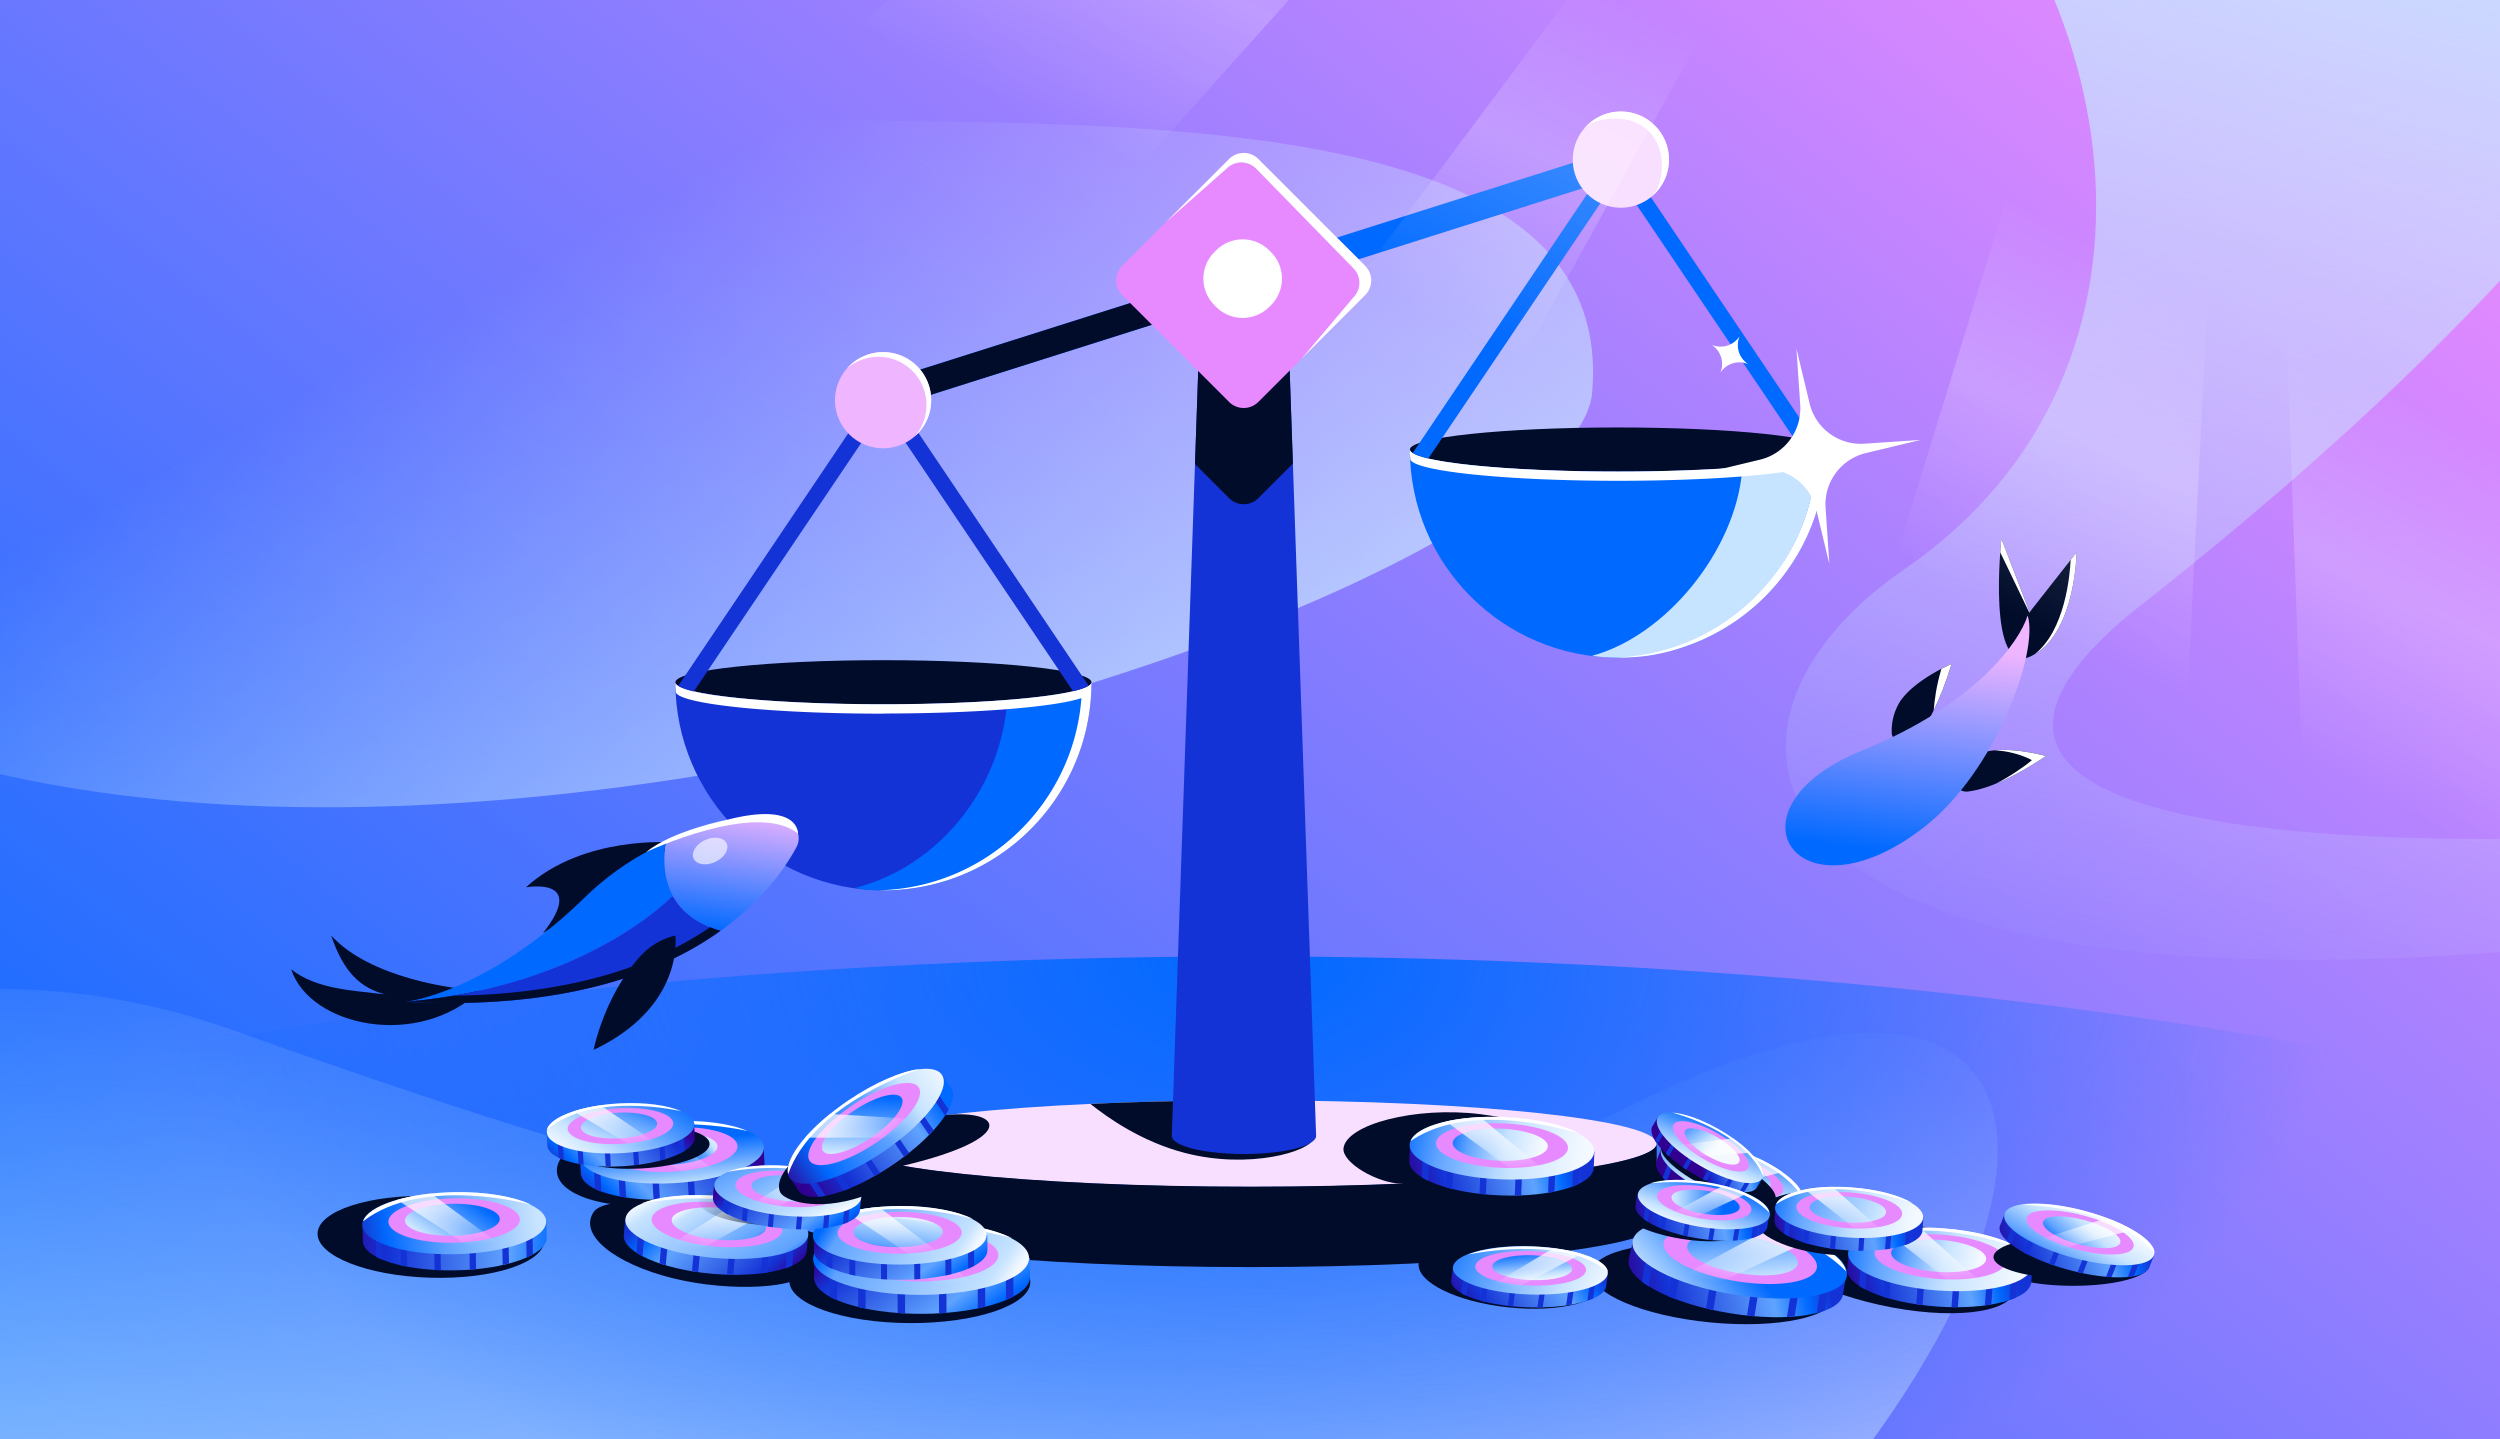 <?xml version="1.0" encoding="utf-8"?>
<svg xmlns="http://www.w3.org/2000/svg" fill="none" height="608" width="1056">
  <rect width="100%" height="100%" fill="#808080" stroke="none"/>
  <g clip-path="url(#a)">
    <path d="M0 0h1056v608H0z" fill="url(#b)"/>
    <path d="M792.979-101.967C897.842-15.738 928.908 155.11 804.223 240.57c-107.424 73.629-72.845 224.155 421.697 140.091 71.49-10.07 364.16-55.503-73.28-29.916 0 0-399.806 31.605-253.165-91.288C1260.64-22.771 1232.35-212.07 1038.46-246.356c-202.616-35.839-501.765-66.35-245.481 144.389" fill="url(#c)"/>
    <path d="M650.999 487.5c-143.375 84.075-356.052 17.626-553-52.5-179.326-63.85-370.502 56.879-147 241H733.5c172.041-177.302 141.556-319.882-82.501-188.5" fill="url(#d)"/>
    <path d="M66.856-191.844c-125.132-20.633-332.028 32.819-279.832 320.153 70.8 389.797 875.844 145.192 885.475 37.691 18.5-206.5-601-37.691-459-185C333.01-169.06 202.606-169.495 66.856-191.844" fill="url(#e)"/>
    <ellipse cx="527.5" cy="712.5" fill="url(#f)" rx="938.5" ry="308.5"/>
    <path d="M681.748 63.272 371.471 161.58l3.473 10.964 310.278-98.307z" fill="#0069FF"/>
    <path d="m505 119.272-133.529 42.307 3.473 10.964L505 131.337zm178.418 79.96c48.536 0 87.882-4.18 87.882-9.336s-39.346-9.336-87.882-9.336c-48.535 0-87.881 4.179-87.881 9.336 0 5.156 39.346 9.336 87.881 9.336" fill="#000C2A"/>
    <path d="M683.418 199.232c-48.507 0-87.881-4.195-87.881-9.336 0 48.507 39.374 87.881 87.881 87.881 48.508 0 87.882-39.374 87.882-87.881 0 5.141-39.374 9.336-87.882 9.336" fill="#0069FF"/>
    <path d="M691 277.5c39.817-2.38 74.007-41.162 76-81.5-7.19 1.404-18.065 2.563-31.177 3.356-3.081 33.381-32.085 69.223-63.323 77.644 5.5 1 12.728.845 18.5.5" fill="#C6E3FF"/>
    <path d="M767.049 196.574c-11.307 3.797-44.447 6.514-83.631 6.514-47.086 0-85.445-3.991-87.678-8.93a80 80 0 0 0-.081-1.435l-.078-.026a90 90 0 0 1-.044-2.801v.018-.086c0 5.142 39.374 9.336 87.881 9.336 48.508 0 87.882-4.194 87.882-9.336l-.001.085.001-.017c0 48.507-39.374 87.881-87.882 87.881q-1.002 0-2-.023c45.35-1.014 82.264-36.444 85.631-81.18" fill="#fff"/>
    <path d="m683.417 74.818 80.102 118.867c3.112-.745 5.344-1.556 6.562-2.368L683.417 62.641l-86.663 128.676c1.218.812 3.45 1.623 6.562 2.368z" fill="#0069FF"/>
    <path d="M684.65 87.747c11.225 0 20.324-9.1 20.324-20.324s-9.099-20.324-20.324-20.324c-11.224 0-20.324 9.099-20.324 20.324 0 11.224 9.1 20.324 20.324 20.324" fill="#F9DFFF"/>
    <path d="M669.312 54.086c3.57-3.106 8.234-3.987 13.337-3.987 11.225 0 19.324 8.099 19.324 19.324 0 5.103-.881 9.767-3.987 13.336 4.281-3.726 6.987-9.215 6.987-15.336 0-11.225-9.099-20.324-20.324-20.324-6.121 0-11.61 2.706-15.337 6.987" fill="#fff"/>
    <path d="M373.163 297.531c48.535 0 87.881-4.18 87.881-9.336s-39.346-9.337-87.881-9.337-87.882 4.18-87.882 9.337c0 5.156 39.346 9.336 87.882 9.336" fill="#000C2A"/>
    <path d="M373.163 297.531c-48.508 0-87.882-4.194-87.882-9.336 0 48.508 39.374 87.882 87.882 87.882 48.507 0 87.881-39.374 87.881-87.882 0 5.142-39.374 9.336-87.881 9.336" fill="#1433D6"/>
    <path d="M378.127 376c44.261-2.602 79.589-37.897 81.873-82-7.993 1.535-20.015 2.802-34.657 3.67-3.425 36.563-29.119 68.189-63.843 77.33 5.507 1.468 11 1 16.627 1" fill="#0069FF"/>
    <path d="M456.793 294.874c-11.307 3.798-44.447 6.515-83.63 6.515v.068c-47.087 0-85.446-3.992-87.679-8.931a87 87 0 0 0-.085-1.503l-.074-.025a90 90 0 0 1-.044-2.802q0 .279.154.555c2.708 4.88 40.976 8.714 87.728 8.714 48.507 0 87.881-4.194 87.881-9.336v.084-.017c0 48.508-39.374 87.882-87.881 87.882a89 89 0 0 1-2-.023c45.35-1.014 82.263-36.445 85.63-81.181" fill="#fff"/>
    <path d="m373.164 173.118 80.101 118.866c3.112-.744 5.344-1.556 6.562-2.368L373.164 160.94 286.5 289.684c1.218.812 3.45 1.624 6.562 2.368l80.102-118.866z" fill="#1433D6"/>
    <path d="M373.016 189.367c11.224 0 20.324-9.099 20.324-20.324s-9.1-20.324-20.324-20.324-20.325 9.099-20.325 20.324 9.1 20.324 20.325 20.324" fill="#F0B5FF"/>
    <path d="M357.68 155.707a20.25 20.25 0 0 1 13.336-4.987c11.225 0 20.324 9.099 20.324 20.324 0 5.103-1.88 9.767-4.987 13.337 4.281-3.727 6.987-9.216 6.987-15.337 0-11.225-9.099-20.324-20.324-20.324-6.121 0-11.61 2.706-15.336 6.987" fill="#fff"/>
    <path d="M528.357 501.322c94.679 0 171.432-8.178 171.432-18.267s-76.753-18.266-171.432-18.266c-94.68 0-171.433 8.178-171.433 18.266 0 10.089 76.753 18.267 171.433 18.267" fill="#F9DFFF"/>
    <path d="M528.357 501.254c-94.647 0-171.433-8.186-171.433-18.267v33.962c0 10.08 76.718 18.266 171.433 18.266s171.432-8.186 171.432-18.266v-33.962c0 10.081-76.718 18.267-171.432 18.267" fill="#000C2A"/>
    <path d="M554.803 480.91c-1.407 5.433-26.98 13.165-54.304 6.09-18.146-4.699-32.636-14.858-39.911-20.728 18.04-.828 37.681-1.336 58.29-1.456 21.649 5.933 37.131 11.438 35.925 16.094" fill="#000C2A"/>
    <path d="M542.38 87.747h-33.874l-13.549 392.048c0 4.24 13.663 7.659 30.486 7.659 16.824 0 30.486-3.419 30.486-7.659z" fill="#1433D6"/>
    <path d="m543.488 119.78-11.959-11.959a8.747 8.747 0 0 0-12.37 0l-11.751 11.75-2.642 76.457 14.393 14.393a8.747 8.747 0 0 0 12.37 0l14.588-14.588z" fill="#000C2A"/>
    <path d="m576.644 112.287-45.115-45.115a8.747 8.747 0 0 0-12.37 0l-45.115 45.115a8.75 8.75 0 0 0 0 12.371l45.115 45.115a8.747 8.747 0 0 0 12.37 0l45.115-45.115a8.75 8.75 0 0 0 0-12.371" fill="#E88AFF"/>
    <path d="m531.53 67.172 45.115 45.115a8.75 8.75 0 0 1 0 12.371l-26.78 26.779 21.78-25.779a8.75 8.75 0 0 0 0-12.371L530.53 71.172a8.747 8.747 0 0 0-12.37 0L492.602 93.73l26.558-26.558a8.747 8.747 0 0 1 12.37 0" fill="#fff"/>
    <path d="m536.858 106.471-.724-.724c-6.2-6.2-16.252-6.2-22.451 0l-.725.724c-6.199 6.2-6.199 16.252 0 22.451l.725.724c6.199 6.2 16.251 6.2 22.451 0l.724-.724c6.2-6.199 6.2-16.251 0-22.451" fill="#fff"/>
    <path d="M744.254 516.551c1.782-3.764-7.525-11.904-20.788-18.183-13.263-6.278-25.458-8.317-27.24-4.553-1.782 3.763 7.526 11.904 20.788 18.182 13.263 6.279 25.459 8.317 27.24 4.554" fill="#000C2A"/>
    <path d="M756.881 505.574c-4.18-4.824-12.857-10.231-23.598-14.221-10.747-3.991-20.85-5.551-27.163-4.628l-4.432-1.644-1.949 5.253c-2.064 5.551 9.616 15.011 26.081 21.124s31.486 6.57 33.544 1.019l1.949-5.254-4.433-1.644z" fill="url(#g)"/>
    <path clip-rule="evenodd" d="M704.027 499.12a24 24 0 0 1-1.701-1.739l-.005-.007 2.457-6.613 2.066.77zm6.952 5.186a57 57 0 0 1-1.894-1.229l.001-.006 2.514-6.774 2.067.77zm30.98 11.457a54 54 0 0 0 2.24.299l2.644-7.124-2.066-.77zm-9.297-2.062q-1.045-.3-2.113-.631l.001-.006 2.742-7.389 2.066.77zm-13.479-5.004c.663.304 1.331.608 2.014.902l2.743-7.395-2.066-.77-2.696 7.257zm33.965 7.378c-.755.114-1.572.194-2.437.235l3.176-8.554 2.066.77z" fill="#1433D6" fill-rule="evenodd"/>
    <path d="M761.31 507.224c2.061-5.551-9.616-15.007-26.081-21.122-16.466-6.114-31.484-6.571-33.546-1.02s9.616 15.007 26.082 21.121c16.465 6.115 31.484 6.572 33.545 1.021" fill="url(#h)"/>
    <path d="M753.134 503.212c1.474-3.97-6.873-10.732-18.643-15.103-11.771-4.371-22.507-4.695-23.982-.725s6.873 10.732 18.643 15.102 22.507 4.696 23.982.726" fill="#E88AFF"/>
    <path d="M747.872 500.952c1.064-2.866-4.959-7.746-13.453-10.9s-16.243-3.388-17.307-.523c-1.064 2.866 4.959 7.746 13.453 10.9s16.243 3.388 17.307.523" fill="url(#i)"/>
    <path d="M751.863 494.401c-.132-.088-.269-.178-.4-.272-.082-.056-.16-.105-.242-.162-2.53-1.655-5.45-3.277-8.661-4.795l-27.672 8.551a84 84 0 0 0 8.441 4.571l29.557-7.184a51 51 0 0 0-1.017-.708z" fill="url(#j)"/>
    <path d="M761.541 506.012c.184-5.639-10.981-14.223-26.309-19.913-10.432-3.873-20.279-5.47-26.619-4.716 0 0 38.748 2.631 52.928 24.629" fill="#fff"/>
    <path d="M749.86 506.905c1.782-3.764-7.526-11.904-20.788-18.183-13.263-6.278-25.459-8.317-27.241-4.553-1.781 3.763 7.526 11.904 20.789 18.182 13.262 6.279 25.458 8.317 27.24 4.554" fill="#000C2A"/>
    <path d="M741.102 495.779c-2.642-4.396-8.761-9.878-16.715-14.527-7.955-4.643-15.739-7.279-20.868-7.417l-3.279-1.919-2.274 3.891c-2.402 4.114 5.538 13.212 17.728 20.331 12.19 7.12 24.019 9.558 26.42 5.445l2.274-3.891-3.279-1.918z" fill="url(#k)"/>
    <path clip-rule="evenodd" d="M700.146 483.362a21 21 0 0 1-1.106-1.612l.001-.006 2.858-4.897 1.528.895zm4.786 5.069a43 43 0 0 1-1.327-1.234l2.928-5.02 1.528.895zm22.948 13.354c.588.2 1.168.38 1.731.545l3.079-5.275-1.528-.896zm-7.078-2.923a53 53 0 0 1-1.589-.789l.001-.006 3.196-5.469 1.528.895zm-9.979-5.821c.481.334.969.663 1.469.995l3.197-5.476-1.529-.895-3.136 5.37zm25.873 10.538a21 21 0 0 1-1.96-.15l3.696-6.332 1.528.896z" fill="#1433D6" fill-rule="evenodd"/>
    <path d="M744.379 497.753c2.4-4.11-5.536-13.212-17.726-20.33s-24.017-9.556-26.417-5.446 5.536 13.212 17.726 20.33 24.017 9.556 26.417 5.446" fill="url(#l)"/>
    <path d="M738.468 493.439c1.715-2.938-3.959-9.445-12.675-14.535s-17.173-6.833-18.888-3.896 3.96 9.446 12.675 14.535 17.173 6.834 18.888 3.896" fill="#E88AFF"/>
    <path d="M734.62 490.92c1.239-2.121-2.857-6.818-9.148-10.492-6.291-3.673-12.395-4.932-13.634-2.811-1.238 2.121 2.858 6.818 9.149 10.492 6.291 3.673 12.395 4.932 13.633 2.811" fill="url(#m)"/>
    <path d="M738.673 486.242c-.096-.089-.184-.182-.285-.272-.058-.052-.11-.109-.168-.162-1.775-1.66-3.862-3.347-6.193-4.994l-23.09 2.943a68 68 0 0 0 6.049 4.788l24.393-1.597q-.345-.35-.707-.7z" fill="url(#n)"/>
    <path d="M744.734 496.768c.926-4.44-6.729-12.779-18.074-19.407-7.721-4.508-15.298-7.141-20.424-7.412 0 0 30.315 7.439 38.504 26.82z" fill="#fff"/>
    <path d="M851.124 545.061c2.174-9.866-19.815-23.099-49.115-29.555-29.3-6.457-54.814-3.693-56.988 6.173s19.815 23.099 49.115 29.555c29.299 6.457 54.814 3.693 56.988-6.173" fill="#000C2A"/>
    <path d="M907.899 534.41c.035-4.941-14.675-9.05-32.855-9.178s-32.946 3.774-32.981 8.715 14.675 9.051 32.855 9.179 32.946-3.774 32.981-8.716m-132.312 12.91c.875-8.994-21.512-18.531-50.002-21.302s-52.294 2.273-53.169 11.267 21.512 18.532 50.001 21.303c28.49 2.771 52.295-2.274 53.17-11.268" fill="#000C2A"/>
    <path d="M678.062 541.88c.836-7.994-16.137-16.318-37.908-18.594s-40.099 2.359-40.934 10.352 16.136 16.318 37.908 18.594 40.098-2.359 40.934-10.352" fill="#000C2A"/>
    <path d="M773.068 537.717c-7.265-5.65-21.047-10.887-37.367-13.526-16.321-2.639-31.047-2.027-39.729 1.043L689.999 523l-2.058 9.121c-1.372 8.431 17.809 18.551 42.799 22.6 25.006 4.051 46.388.5 47.745-7.95l1.299-7.972-6.736-1.068z" fill="url(#o)"/>
    <path clip-rule="evenodd" d="m767.369 554.643-.019.005.017.002zm0 0a32 32 0 0 0 3.368-1.01l1.851-11.459-3.13-.496zm-70.889-11.264a39 39 0 0 1-2.892-1.993l1.625-10.03 3.129.496zm11.281 5.379a78 78 0 0 1-3.016-1.21l1.666-10.285 3.129.496zm47.034 7.544.017-.001v.004zm.017-.001 1.862-11.523 3.129.496-1.751 10.829c-1.053.076-2.139.147-3.24.198m-16.888-.599-.017-.002zm0 0c1.057.115 2.116.214 3.162.293l1.781-11.017-3.129-.496zm-17.323-3.025-.002.017zm0 0 1.778-10.999 3.13.496-1.813 11.22a176 176 0 0 1-3.095-.717" fill="#1433D6" fill-rule="evenodd"/>
    <path d="M780.145 538.892c1.365-8.431-17.797-18.548-42.799-22.596-25.003-4.049-46.378-.496-47.743 7.936-1.365 8.431 17.796 18.547 42.799 22.596 25.002 4.048 46.378.495 47.743-7.936" fill="url(#p)"/>
    <path d="M767.447 535.507c.976-6.028-12.725-13.261-30.601-16.156-17.877-2.894-33.159-.354-34.135 5.674-.976 6.027 12.724 13.26 30.6 16.155 17.877 2.894 33.16.354 34.136-5.673" fill="#E88AFF"/>
    <path d="M759.389 533.778c.704-4.347-9.183-9.564-22.084-11.653s-23.928-.258-24.632 4.089 9.183 9.564 22.083 11.653c12.901 2.089 23.929.258 24.633-4.089" fill="url(#q)"/>
    <path d="M762.83 523.313a13 13 0 0 1-.653-.278l-.392-.167c-4.047-1.635-8.626-3.111-13.605-4.371l-36.762 19.839c4.013 1.526 8.466 2.911 13.229 4.102l39.817-18.43a43 43 0 0 0-1.648-.715z" fill="url(#r)"/>
    <path d="M779.783 537.037c-1.306-8.036-19.509-17.059-42.784-20.818-15.844-2.564-30.22-2.071-38.989.776 0 0 55.564-7.111 81.773 20.042" fill="#fff"/>
    <path d="M774.92 530.106c19.367 1.377 35.499-3.586 36.032-11.085s-14.734-14.696-34.101-16.073-35.498 3.586-36.031 11.085 14.734 14.696 34.1 16.073m-37.466-10.544c.709-4.378-10.383-9.816-24.775-12.147s-26.634-.67-27.343 3.708 10.384 9.816 24.776 12.147 26.633.67 27.342-3.708" fill="#000C2A"/>
    <path d="M743.183 512.608c-4.467-3.485-12.956-6.7-22.993-8.318-10.05-1.62-19.106-1.253-24.454.65l-4.142-.657-.789 4.895c-.837 5.194 10.954 11.415 26.339 13.908 15.385 2.492 28.549.306 29.385-4.888l.779-4.91-4.127-.667z" fill="url(#s)"/>
    <path clip-rule="evenodd" d="m739.677 523.02-.014.004.013.002zm0 0a23 23 0 0 0 2.075-.626l1.145-7.055-1.927-.305zm-43.622-6.949a23 23 0 0 1-1.783-1.217l1.006-6.182 1.928.306zm6.946 3.344a61 61 0 0 1-1.858-.748l1.03-6.325 1.927.305zm28.944 4.629a38 38 0 0 0 1.995-.125l1.083-6.663-1.927-.306zm-8.448-.192-1.946-.188 1.121-6.898 1.927.305zm-12.599-2.037a45 45 0 0 0 1.906.436l1.122-6.911-1.927-.306z" fill="#1433D6" fill-rule="evenodd"/>
    <path d="M747.596 513.353c.84-5.191-10.955-11.419-26.346-13.911s-28.55-.305-29.39 4.886c-.841 5.19 10.955 11.418 26.346 13.91s28.55.305 29.39-4.885" fill="url(#t)"/>
    <path d="M739.783 511.257c.601-3.71-7.829-8.161-18.828-9.941s-20.402-.218-21.002 3.492c-.601 3.709 7.829 8.16 18.827 9.941s20.402.217 21.003-3.492" fill="#E88AFF"/>
    <path d="M734.828 510.198c.433-2.674-5.656-5.885-13.599-7.171s-14.735-.161-15.168 2.513 5.656 5.886 13.6 7.172c7.943 1.286 14.734.16 15.167-2.514" fill="url(#u)"/>
    <path d="M736.898 503.747c-.137-.061-.263-.108-.4-.17-.074-.038-.163-.066-.237-.104-2.484-1.008-5.315-1.924-8.372-2.689l-22.628 12.207c2.468.938 5.204 1.786 8.143 2.532l24.493-11.337a57 57 0 0 0-1.012-.441z" fill="url(#v)"/>
    <path d="M747.324 512.182c-.805-4.947-12.007-10.501-26.339-12.813-9.751-1.572-18.595-1.279-23.988.483 0 0 34.191-4.379 50.325 12.343z" fill="#fff"/>
    <path d="M786.517 529.559c7.107-3.262 19.54-4.9 33.554-3.91 14.02.998 26.088 4.376 32.663 8.611l5.78.413-.489 6.855c-.514 7.245-18.342 11.876-39.823 10.351s-38.476-8.636-37.962-15.88l.489-6.855 5.781.413z" fill="url(#w)"/>
    <path clip-rule="evenodd" d="M848.79 549.169c.994-.338 1.926-.7 2.781-1.082l.006.008.61-8.629-2.696-.194zm-10.391 2.268a71 71 0 0 0 2.733-.413l.007.001.629-8.837-2.696-.194zm-40.393-2.934a58 58 0 0 1-2.649-.806l.657-9.299 2.696.194zm11.421 2.409q1.322.2 2.681.374l.684-9.646-2.696-.194zm17.586 1.256a95 95 0 0 1-2.709-.014l.683-9.645 2.696.194zm-41.656-8.987c.779.51 1.654 1.014 2.598 1.498l.006.009.792-11.159-2.695-.194z" fill="#1433D6" fill-rule="evenodd"/>
    <path d="M818.601 545.112c21.477 1.528 39.305-3.105 39.82-10.348.515-7.242-16.478-14.351-37.955-15.879s-39.305 3.106-39.82 10.349c-.515 7.242 16.478 14.351 37.955 15.878" fill="url(#x)"/>
    <path d="M818.938 540.258c15.357 1.092 28.105-2.222 28.473-7.402.369-5.18-11.782-10.264-27.139-11.356-15.358-1.092-28.106 2.222-28.474 7.402s11.782 10.264 27.14 11.356" fill="#E88AFF"/>
    <path d="M818.404 537.234c11.082.788 20.28-1.602 20.546-5.338s-8.502-7.404-19.584-8.192-20.281 1.602-20.546 5.338c-.266 3.737 8.502 7.404 19.584 8.192" fill="url(#y)"/>
    <path d="M797.782 519.638q.293-.054.584-.097c.12-.017.232-.036.351-.053 3.669-.563 7.745-.894 12.1-.962l26.551 23.577c-3.618.476-7.563.762-11.742.822l-29.346-23.007c.489-.098.992-.186 1.494-.274z" fill="url(#z)"/>
    <path d="M781.096 527.687c2.653-6.388 19.471-10.304 39.46-8.885 13.609.969 25.413 4.174 32.109 8.239 0 0-44.586-16.72-71.569.646" fill="#fff"/>
    <path d="M672.885 494.936c1.239-10.026-20.07-20.912-47.596-24.313s-56.549 4.35-57.788 14.376c-.754 6.103 14.499 15.002 24.821 15.002 5.678 4 18.406 9.668 29.178 10.999 27.525 3.402 50.146-6.037 51.385-16.064" fill="#000C2A"/>
    <path d="M601.334 483.672c6.995-3.494 19.368-5.541 33.407-5.014 14.045.535 26.218 3.514 32.928 7.53l5.791.222-.262 6.868c-.275 7.257-17.941 12.473-39.461 11.658s-38.739-7.363-38.464-14.62l.263-6.868 5.791.223z" fill="url(#A)"/>
    <path clip-rule="evenodd" d="M664.221 501.219a33 33 0 0 0 2.743-1.174l.007.008.325-8.644-2.701-.105zm-10.311 2.608a70 70 0 0 0 2.719-.502l.007.001.336-8.853-2.7-.106zm-40.467-1.6a58 58 0 0 1-2.675-.719l.351-9.315 2.7.105zm11.493 2.031q1.328.156 2.693.285l.365-9.662-2.701-.105zm17.619.676c-.89.034-1.794.066-2.709.075l.365-9.662 2.701.105zm-41.93-7.609a29 29 0 0 0 2.646 1.412l.006.008.424-11.179-2.7-.105z" fill="#1433D6" fill-rule="evenodd"/>
    <path d="M633.916 498.159c21.515.819 39.181-4.399 39.457-11.655s-16.942-13.8-38.458-14.619-39.182 4.4-39.458 11.655c-.276 7.256 16.943 13.801 38.459 14.619" fill="url(#B)"/>
    <path d="M634.093 493.296c15.385.586 28.017-3.147 28.214-8.336.198-5.189-12.114-9.87-27.499-10.456-15.385-.585-28.017 3.148-28.214 8.337-.198 5.189 12.114 9.87 27.499 10.455" fill="#E88AFF"/>
    <path d="M633.457 490.292c11.102.422 20.217-2.27 20.359-6.013s-8.742-7.119-19.844-7.542c-11.101-.422-20.216 2.27-20.359 6.013-.142 3.743 8.742 7.119 19.844 7.542" fill="url(#C)"/>
    <path d="M612.27 473.385q.291-.063.581-.116c.119-.022.23-.044.349-.065 3.648-.684 7.711-1.149 12.062-1.36l27.313 22.689c-3.6.595-7.534 1.011-11.709 1.208l-30.088-22.027c.486-.114.985-.218 1.484-.323z" fill="url(#D)"/>
    <path d="M595.858 481.979c2.441-6.472 19.12-10.94 39.145-10.181 13.634.52 25.537 3.334 32.364 7.176 0 0-45.113-15.24-71.509 3.005" fill="#fff"/>
    <path d="M754.563 510.177c5.715-2.622 15.707-3.939 26.973-3.138 11.267.802 20.969 3.514 26.253 6.925l4.649.329-.391 5.507c-.414 5.824-14.744 9.544-32.008 8.317s-30.922-6.943-30.51-12.761l.392-5.507 4.649.329z" fill="url(#E)"/>
    <path clip-rule="evenodd" d="M804.608 525.933a27 27 0 0 0 2.237-.87l.494-6.934-2.163-.154zm-8.357 1.816a58 58 0 0 0 2.202-.328l-.007-.001.507-7.108-2.163-.153zm-32.46-2.353a62 62 0 0 1-2.128-.644l.529-7.475 2.162.153zm9.183 1.944c.712.106 1.425.204 2.154.298l.551-7.749-2.163-.153zm14.128 1.008c-.715.003-1.444.004-2.178-.01l.551-7.749 2.162.153-.542 7.604zm-33.479-7.232a24 24 0 0 0 2.091 1.207l.634-8.968-2.162-.153z" fill="#1433D6" fill-rule="evenodd"/>
    <path d="M780.322 522.7c17.265 1.228 31.597-2.497 32.011-8.319s-13.246-11.538-30.511-12.765-31.597 2.497-32.011 8.319 13.246 11.538 30.511 12.765" fill="url(#F)"/>
    <path d="M780.604 518.779c12.343.878 22.588-1.783 22.884-5.944s-9.47-8.245-21.813-9.123c-12.343-.877-22.589 1.784-22.885 5.944-.295 4.161 9.471 8.245 21.814 9.123" fill="#E88AFF"/>
    <path d="M780.173 516.361c8.908.633 16.303-1.287 16.516-4.29.214-3.002-6.835-5.95-15.743-6.583-8.908-.634-16.303 1.287-16.516 4.289-.214 3.003 6.835 5.95 15.743 6.584" fill="url(#G)"/>
    <path d="m763.62 502.202.472-.078.283-.043c2.944-.452 6.23-.718 9.731-.775l21.342 18.953a84 84 0 0 1-9.435.662l-23.588-18.493c.391-.077.797-.151 1.202-.225z" fill="url(#H)"/>
    <path d="M750.203 508.67c2.133-5.136 15.651-8.286 31.719-7.146 10.935.779 20.426 3.355 25.805 6.62 0 0-35.834-13.436-57.523.519z" fill="#fff"/>
    <path d="M907.899 531.41c.035-4.941-14.675-9.05-32.855-9.178s-32.946 3.774-32.981 8.715 14.675 9.051 32.855 9.179 32.946-3.774 32.981-8.716" fill="#000C2A"/>
    <path d="M905.127 529.125c-4.457-4.294-13.649-8.923-24.997-12.135-11.347-3.212-21.994-4.189-28.623-3.031l-4.682-1.322-1.983 4.98c-2.093 5.265 10.303 13.524 27.696 18.437 17.394 4.921 33.195 4.638 35.288-.627l1.983-4.98z" fill="url(#I)"/>
    <path clip-rule="evenodd" d="M849.461 525.599a25 25 0 0 1-1.812-1.54l-.008-.007 2.499-6.269 2.184.617zm7.379 4.5a52 52 0 0 1-2.008-1.053l2.556-6.427 2.185.617zm32.719 9.212h.003l-.003.007zm.003 0 2.867-7.2 2.184.617-2.694 6.758a74 74 0 0 1-2.357-.175m-12.025-1.966-.003-.001v.008zm0 0q1.123.261 2.234.489l2.739-6.877-2.184-.618zm-12.015-3.538c.696.251 1.407.502 2.132.745l2.791-7.013-2.184-.617-2.739 6.877zm35.822 5.277c-.794.143-1.656.252-2.563.335l3.229-8.108 2.184.618z" fill="#1433D6" fill-rule="evenodd"/>
    <path d="M909.875 529.963c1.473-5.439-11.483-13.679-28.938-18.406s-32.798-4.148-34.271 1.291c-1.472 5.438 11.484 13.679 28.938 18.405s32.799 4.148 34.271-1.29" fill="url(#J)"/>
    <path d="M901.204 526.704c1.053-3.889-8.211-9.782-20.693-13.162-12.481-3.379-23.454-2.966-24.507.923s8.212 9.782 20.694 13.162c12.481 3.379 23.453 2.966 24.506-.923" fill="#E88AFF"/>
    <path d="M895.614 524.911c.76-2.806-5.926-7.057-14.933-9.496s-16.925-2.141-17.684.664 5.926 7.057 14.933 9.496 16.925 2.141 17.684-.664" fill="url(#K)"/>
    <path d="M899.704 518.963c-.144-.081-.28-.155-.431-.236-.083-.047-.174-.094-.257-.141-2.688-1.422-5.771-2.795-9.171-4.057l-28.988 9.254c2.677 1.349 5.675 2.653 8.94 3.862l30.988-8.068a44 44 0 0 0-1.081-.614" fill="url(#L)"/>
    <path d="M910.032 529.318c.124-5.261-11.732-12.724-27.918-17.302-11.019-3.118-21.397-4.145-28.056-3.14 0 0 40.776.632 55.974 20.442" fill="#fff"/>
    <path d="M674.323 537.945c-5.324-3.157-15.334-5.552-27.115-6.074-11.782-.522-22.369.972-28.555 3.62l-4.86-.211-.787 5.301c-.829 5.605 13.132 10.799 31.188 11.588 18.059.797 33.373-3.106 34.202-8.71l.787-5.303z" fill="url(#M)"/>
    <path clip-rule="evenodd" d="M619.336 547.291a25 25 0 0 1-2.117-1.083l-.009-.005.992-6.676 2.268.099zm8.214 2.684a52 52 0 0 1-2.196-.563l1.013-6.843 2.268.1zm33.96 1.457.003-.001-.001.008zm.003-.001 1.138-7.666 2.268.099-1.072 7.196c-.754.135-1.536.254-2.334.371m-12.155.847h-.004l.003.007zm0 0c.77-.002 1.529-.016 2.286-.037l1.088-7.322-2.268-.1zm-12.507-.686c.736.085 1.485.166 2.247.235l1.107-7.466-2.268-.099-1.088 7.323zm36.077-3.087c-.74.322-1.553.626-2.417.915l1.281-8.632 2.268.099z" fill="#1433D6" fill-rule="evenodd"/>
    <path d="M679.138 537.67c.185-5.632-14.317-10.678-32.39-11.272-18.074-.593-32.875 3.491-33.06 9.123s14.317 10.677 32.39 11.271c18.074.593 32.875-3.491 33.06-9.122" fill="url(#N)"/>
    <path d="M669.948 536.489c.132-4.028-10.238-7.636-23.162-8.061s-23.508 2.497-23.64 6.524 10.237 7.636 23.162 8.06 23.508-2.496 23.64-6.523" fill="#E88AFF"/>
    <path d="M664.099 536.026c.095-2.905-7.388-5.508-16.714-5.814-9.327-.306-16.965 1.8-17.06 4.705s7.388 5.508 16.714 5.814c9.327.306 16.965-1.8 17.06-4.705" fill="url(#O)"/>
    <path d="M666.714 529.298a29 29 0 0 0-.473-.13c-.092-.027-.191-.052-.283-.079-2.943-.767-6.258-1.396-9.857-1.843l-26.09 15.66c2.915.699 6.133 1.28 9.588 1.707l28.309-14.965a44 44 0 0 0-1.194-.35" fill="url(#P)"/>
    <path d="M679.141 537.006c-1.087-5.149-14.339-9.691-31.144-10.431-11.441-.506-21.777.877-28.027 3.383 0 0 39.831-8.744 59.171 7.048" fill="#fff"/>
    <path d="M278.414 508.99c22.984-2.035 40.917-11.566 40.056-21.286s-20.19-15.95-43.173-13.915c-22.984 2.036-40.917 11.566-40.056 21.287s20.19 15.95 43.173 13.914" fill="#000C2A"/>
    <path d="M250.741 488.567c6.616-4.125 18.687-7.308 32.665-8.095 13.977-.78 26.327 1.036 33.361 4.394l5.765-.322.382 6.836c.403 7.222-16.632 14.051-38.049 15.253s-39.105-3.677-39.515-10.901l-.382-6.836 5.765-.322z" fill="url(#Q)"/>
    <path clip-rule="evenodd" d="M314.74 500.09a33 33 0 0 0 2.612-1.416l.007.001-.485-8.607-2.685.151zm-9.986 3.552a70 70 0 0 0 2.653-.754l-.498-8.815-2.685.151zm-40.272 2.194a77 77 0 0 1-2.718-.459l-.518-9.268 2.685-.151.558 9.879zm11.748.953c.833.014 1.679.028 2.533.024l-.537-9.61-2.686.151.529 9.432zm17.372-.988q-1.318.179-2.677.33l-.536-9.618 2.685-.151zm-42.304-3.629c.846.409 1.769.798 2.761 1.158l-.626-11.128-2.685.151z" fill="#1433D6" fill-rule="evenodd"/>
    <path d="M284.6 499.757c21.418-1.202 38.452-8.029 38.047-15.25-.405-7.22-18.096-12.099-39.515-10.897-21.418 1.202-38.452 8.029-38.047 15.25.405 7.22 18.096 12.099 39.515 10.897" fill="url(#R)"/>
    <path d="M284.319 494.911c15.311-.859 27.488-5.742 27.198-10.907-.29-5.164-12.937-8.654-28.247-7.795s-27.488 5.742-27.198 10.906 12.936 8.655 28.247 7.796" fill="#E88AFF"/>
    <path d="M283.414 491.999c11.049-.62 19.836-4.145 19.627-7.872s-9.336-6.247-20.385-5.627-19.836 4.144-19.627 7.872 9.336 6.247 20.385 5.627" fill="url(#S)"/>
    <path d="M260.619 477.347c.192-.059.375-.111.567-.17.115-.031.23-.069.344-.1 3.556-1.018 7.541-1.859 11.841-2.479l29.211 19.952c-3.515.926-7.383 1.707-11.501 2.296l-31.898-19.032c.469-.159.952-.309 1.443-.459z" fill="url(#T)"/>
    <path d="M245.141 487.403c1.813-6.646 17.945-12.642 37.874-13.76 13.568-.761 25.638.926 32.767 4.096 0 0-46.167-10.896-70.641 9.664" fill="#fff"/>
    <path d="M271.053 493.559c16.1-.903 28.929-5.605 28.654-10.503s-13.549-8.134-29.649-7.231-28.929 5.606-28.654 10.503 13.549 8.135 29.649 7.231" fill="#000C2A"/>
    <path d="M235.5 478.098c5.317-3.316 15.024-5.874 26.256-6.502s21.164.83 26.818 3.531l4.635-.262.31 5.497c.325 5.802-13.368 11.293-30.581 12.256-17.213.962-31.431-2.956-31.755-8.766l-.31-5.497 4.635-.263z" fill="url(#U)"/>
    <path clip-rule="evenodd" d="M286.941 487.361a24 24 0 0 0 2.099-1.137l.001-.007-.387-6.918-2.158.124zm-8.026 2.856q1.099-.294 2.133-.607l-.397-7.082-2.158.124zm-32.376 1.769-.007-.001-.444-7.944-2.158.124.42 7.454q1.062.203 2.182.366zm9.311.756c.715.017 1.438.028 2.17.025l-.006-.008-.433-7.729-2.158.124zm14.097-.787c-.706.095-1.426.188-2.152.266l-.433-7.729 2.158-.124zm-33.998-2.924a24 24 0 0 0 2.219.933l.001-.008-.505-8.941-2.158.124z" fill="#1433D6" fill-rule="evenodd"/>
    <path d="M262.731 487.085c17.213-.966 30.903-6.454 30.577-12.258s-14.543-9.726-31.756-8.76-30.903 6.454-30.578 12.258c.326 5.803 14.544 9.725 31.757 8.76" fill="url(#V)"/>
    <path d="M262.517 483.182c12.307-.691 22.096-4.613 21.863-8.762-.232-4.148-10.399-6.951-22.706-6.261-12.308.691-22.097 4.614-21.864 8.762s10.399 6.952 22.707 6.261" fill="#E88AFF"/>
    <path d="M261.782 480.847c8.884-.498 15.949-3.33 15.781-6.325s-7.506-5.019-16.39-4.52c-8.883.498-15.949 3.33-15.781 6.325s7.506 5.019 16.39 4.52" fill="url(#W)"/>
    <path d="M243.444 469.076c.153-.048.298-.09.459-.138l.275-.079c2.853-.818 6.066-1.499 9.515-1.989l23.477 16.036a82 82 0 0 1-9.246 1.843l-25.64-15.299c.377-.125.768-.249 1.16-.374" fill="url(#X)"/>
    <path d="M230.999 477.159c1.46-5.342 14.424-10.157 30.441-11.06 10.905-.615 20.604.742 26.336 3.29 0 0-37.106-8.756-56.777 7.77" fill="#fff"/>
    <path d="M333.425 541.08c.042-9.706 22.863-17.475 50.972-17.353 28.108.123 50.861 8.091 50.818 17.797S412.352 559 384.243 558.878c-28.108-.123-50.861-8.091-50.818-17.798" fill="#000C2A"/>
    <path d="M273.494 527.362c.205-6.672 18.974-11.51 41.921-10.805 22.947.704 41.383 6.684 41.178 13.356-.204 6.672-18.973 11.51-41.92 10.805-22.947-.704-41.383-6.684-41.179-13.356" fill="#000C2A"/>
    <path d="M350.599 531.677c8.014-4.418 22.364-7.415 38.802-7.466 16.439-.052 30.806 2.842 38.854 7.209h6.781l.034 8.014c.035 8.493-20.377 15.445-45.549 15.531-25.189.086-45.635-6.73-45.652-15.24l-.034-8.031h6.781z" fill="url(#Y)"/>
    <path clip-rule="evenodd" d="m353.56 549.188.018.007h-.018zm0 0a32 32 0 0 1-3.15-1.517l-.034-11.542h3.151zm71.372-.027a39 39 0 0 0 3.15-1.507l-.034-10.103h-3.151zm-11.917 3.527a78 78 0 0 0 3.151-.719l-.035-10.36h-3.15zm-47.365.086-.017-.003v.003zm-.017-.003-.034-11.607h-3.15l.034 10.908c1.022.238 2.077.477 3.15.699m16.679 2.04.017.001zm0 0a95 95 0 0 1-3.151-.205l-.034-11.096h3.15zm17.483-.273v.017zm0 0-.034-11.08h-3.151l.035 11.302c1.061-.068 2.106-.137 3.15-.222" fill="#1433D6" fill-rule="evenodd"/>
    <path d="M343.465 531.73c-.028-8.493 20.365-15.445 45.549-15.529s45.624 6.734 45.652 15.226-20.365 15.445-45.55 15.528-45.623-6.733-45.651-15.225" fill="url(#Z)"/>
    <path d="M356.462 530.381c-.02-6.071 14.56-11.042 32.567-11.102 18.006-.059 32.619 4.814 32.64 10.886.02 6.071-14.561 11.042-32.567 11.101-18.007.06-32.62-4.813-32.64-10.885" fill="#E88AFF"/>
    <path d="M362.895 519.125c.223-.051.445-.102.685-.171l.411-.103c4.229-.976 8.955-1.712 14.041-2.174l33.015 25.206c-4.178.873-8.767 1.541-13.631 1.969l-36.233-24.298c.565-.155 1.13-.309 1.729-.446z" fill="url(#aa)"/>
    <path d="M344.108 529.965c2.535-7.689 21.816-13.717 45.258-13.785 15.96-.051 30.001 2.671 38.169 6.832 0 0-53.46-15.634-83.427 6.953" fill="#fff"/>
    <path d="M349.194 521.864c6.438-3.562 17.98-5.959 31.182-5.994 13.22-.034 24.761 2.278 31.234 5.805h5.445l.017 6.439c.017 6.832-16.37 12.415-36.61 12.483s-36.68-5.411-36.697-12.243v-6.456l5.429-.017z" fill="url(#ab)"/>
    <path clip-rule="evenodd" d="m351.575 535.931.017.008h-.017zm0 0a30 30 0 0 1-2.534-1.225l-.034-9.281h2.534zm57.363-.043a29 29 0 0 0 2.535-1.199l-.035-8.134h-2.534zm-9.588 2.876a80 80 0 0 0 2.535-.583l-.035-8.322h-2.534zm-38.066.052a50 50 0 0 1-2.534-.565l-.035-8.767h2.535zm10.874 1.472c.839.052 1.678.103 2.534.154l-.034-9.075h-2.534zm16.574-.051c-.838.068-1.677.137-2.533.171l-.034-9.093h2.534z" fill="#1433D6" fill-rule="evenodd"/>
    <path d="M343.385 521.922c-.022-6.828 16.373-12.418 36.621-12.485s36.68 5.414 36.703 12.242-16.373 12.417-36.621 12.485-36.68-5.414-36.703-12.242" fill="url(#ac)"/>
    <path d="M353.832 520.822c-.016-4.879 11.701-8.875 26.17-8.922s26.212 3.869 26.228 8.749-11.7 8.874-26.169 8.922-26.213-3.869-26.229-8.749" fill="#E88AFF"/>
    <path d="M360.403 520.472c-.011-3.518 8.451-6.398 18.901-6.433 10.45-.034 18.931 2.789 18.942 6.307.012 3.518-8.45 6.399-18.9 6.434-10.45.034-18.931-2.79-18.943-6.308" fill="url(#ad)"/>
    <path d="M359.056 511.777c.189-.051.36-.085.548-.137.103-.034.223-.051.326-.085 3.39-.788 7.209-1.387 11.284-1.747l26.542 20.258c-3.356.702-7.038 1.232-10.959 1.592l-29.111-19.521q.669-.18 1.388-.36z" fill="url(#ae)"/>
    <path d="M352 514.016c6.711-2.79 16.918-4.588 28.361-4.619 12.825-.034 24.11 2.14 30.668 5.497 0 0-31.655-9.261-55.859-.394z" fill="#fff"/>
    <path d="M250.998 511.626c4.5-6.125 38.155-6.043 62.855.001s28.453 18.258 26.722 25.333-31.378 9.085-56.077 3.041-40.737-18.523-33.5-28.375" fill="#000C2A"/>
    <path d="M335.591 521.077c-6.471-4.309-18.426-7.853-32.343-9.063-13.924-1.202-26.302.237-33.417 3.372l-5.742-.494-.587 6.808c-.623 7.195 16.165 14.518 37.498 16.365s39.13-2.491 39.753-9.686l.587-6.808-5.742-.494z" fill="url(#af)"/>
    <path clip-rule="evenodd" d="M271.382 530.642a32 32 0 0 1-2.563-1.496l-.007.007.744-8.569 2.678.229zm9.851 3.844a70 70 0 0 1-2.62-.83h-.008l.759-8.777 2.678.229zm40.125 3.407a58 58 0 0 0 2.727-.379l.802-9.235-2.677-.229zm-11.591.588c-.887-.007-1.782-.021-2.692-.05l.831-9.579 2.677.229zm-17.467-1.503c.873.143 1.761.286 2.663.408l.83-9.579-2.677-.229zm42.308-2.342c-.844.379-1.782.737-2.784 1.067l-.007.007.959-11.082 2.677.229z" fill="#1433D6" fill-rule="evenodd"/>
    <path d="M301.659 531.356c-21.33-1.843-38.117-9.169-37.495-16.361s18.416-11.529 39.746-9.686c21.33 1.844 38.117 9.169 37.496 16.362-.622 7.193-18.417 11.529-39.747 9.685" fill="url(#ag)"/>
    <path d="M302.082 526.536c-15.251-1.318-27.255-6.557-26.81-11.701.444-5.145 13.169-8.246 28.421-6.928s27.255 6.557 26.81 11.702c-.444 5.144-13.169 8.246-28.421 6.927" fill="#E88AFF"/>
    <path d="M303.081 523.651c-11.006-.951-19.667-4.731-19.347-8.441s9.503-5.948 20.508-4.996c11.006.951 19.668 4.73 19.347 8.441-.321 3.71-9.502 5.947-20.508 4.996" fill="url(#ah)"/>
    <path d="M326.07 509.58c-.186-.064-.372-.129-.558-.186-.115-.036-.222-.072-.337-.107-3.515-1.124-7.466-2.083-11.733-2.828l-29.745 19.021c3.479 1.031 7.309 1.926 11.404 2.634l32.401-18.026a72 72 0 0 0-1.425-.501z" fill="url(#ai)"/>
    <path d="M339.498 517.048c-4.862-5.517-18.848-10.379-35.665-11.834-13.516-1.167-25.607.143-32.816 3.092 0 0 41.333-8.445 65.981 8.484 0 0 2.266 0 2.5.258" fill="#fff"/>
    <path d="M319.352 517.203c-13.719-1.186-24.542-5.606-24.173-9.872.368-4.266 11.789-6.763 25.509-5.577 13.719 1.186 24.542 5.605 24.174 9.871s-11.79 6.763-25.51 5.578" fill="url(#aj)"/>
    <path d="M359.099 505.293c-5.205-3.465-14.812-6.314-26.001-7.28s-21.14.186-26.86 2.713l-4.617-.401-.473 5.469c-.501 5.785 12.994 11.669 30.139 13.151s31.448-2.004 31.95-7.782l.472-5.469-4.617-.401z" fill="url(#ak)"/>
    <path d="M307.497 512.974a27 27 0 0 1-2.061-1.202l.594-6.887 2.147.186zm7.925 3.086a58 58 0 0 1-2.112-.666h.007l.609-7.059 2.148.187zm32.244 2.742a59 59 0 0 0 2.191-.301l.644-7.423-2.148-.187zm-9.321.48a106 106 0 0 1-2.162-.043l.666-7.696 2.148.187zm-14.031-1.211c.701.115 1.417.23 2.14.33l.666-7.696-2.148-.186-.651 7.552zm34.004-1.889a23 23 0 0 1-2.241.859l.773-8.905 2.148.186z" fill="#1433D6"/>
    <path d="M331.851 513.581c-17.147-1.482-30.642-7.371-30.142-13.154s14.805-9.268 31.951-7.786 30.642 7.371 30.142 13.153c-.5 5.783-14.805 9.269-31.951 7.787" fill="url(#al)"/>
    <path d="M332.187 509.686c-12.258-1.06-21.906-5.269-21.549-9.401s10.584-6.622 22.842-5.563 21.906 5.268 21.549 9.4-10.584 6.623-22.842 5.564" fill="#E88AFF"/>
    <path d="M332.985 507.379c-8.847-.765-15.81-3.802-15.552-6.784s7.639-4.779 16.486-4.015 15.81 3.802 15.552 6.784-7.639 4.779-16.486 4.015" fill="url(#am)"/>
    <path d="m351.446 496.051-.451-.15-.272-.086c-2.821-.902-6.007-1.675-9.436-2.276l-23.91 15.291a83 83 0 0 0 9.163 2.119l26.044-14.49c-.372-.136-.759-.272-1.145-.408z" fill="url(#an)"/>
    <path d="M363.615 504.49c-1.296-5.376-14.081-10.574-30.038-11.955-10.86-.938-20.582.114-26.373 2.484 0 0 37.283-7.617 56.411 9.464z" fill="#fff"/>
    <path d="M181.518 539.701c26.461.828 48.154-6.224 48.452-15.751s-20.912-17.919-47.373-18.747c-26.462-.828-48.155 6.224-48.453 15.751s20.912 17.92 47.374 18.747" fill="#000C2A"/>
    <path d="M158.904 517.269c6.762-3.874 18.948-6.602 32.945-6.862s26.27 2.018 33.177 5.639l5.773-.107.129 6.845c.132 7.231-17.144 13.413-38.589 13.814-21.45.396-38.941-5.142-39.079-12.377l-.129-6.845z" fill="url(#ao)"/>
    <path d="M222.433 531.178q1.442-.625 2.664-1.317l.004-.006-.162-8.616-2.691.049zm-10.111 3.171a78 78 0 0 0 2.679-.652l-.165-8.827-2.691.049zm-40.333.693a71 71 0 0 1-2.698-.56l-.173-9.287 2.691-.049zm11.551 1.381c.886.05 1.783.097 2.691.126l.006.004-.181-9.625-2.691.049zm17.558-.33-.121.011c-.845.079-1.699.159-2.563.217l-.177-9.631 2.691-.049zm-42.135-5.219c.822.445 1.74.865 2.716 1.261l-.002-.01-.207-11.137-2.691.049z" fill="#1433D6"/>
    <path d="M192.081 529.787c21.448-.397 38.727-6.579 38.593-13.81-.133-7.23-17.629-12.77-39.077-12.374s-38.727 6.579-38.593 13.81c.133 7.23 17.629 12.77 39.077 12.374" fill="url(#ap)"/>
    <path d="M191.988 524.932c15.333-.284 27.684-4.706 27.589-9.877s-12.602-9.135-27.935-8.851-27.684 4.705-27.588 9.877c.095 5.171 12.602 9.134 27.934 8.851" fill="#E88AFF"/>
    <path d="M191.192 521.99c11.065-.204 19.978-3.396 19.909-7.128s-9.094-6.593-20.159-6.389c-11.064.205-19.978 3.396-19.909 7.129s9.095 6.593 20.159 6.388" fill="url(#aq)"/>
    <path d="M169.208 506.419q.285-.077.579-.15l.346-.089c3.59-.883 7.609-1.577 11.921-2.035l28.443 21.025c-3.551.795-7.443 1.43-11.581 1.862l-31.17-20.205c.482-.151.969-.281 1.466-.414z" fill="url(#ar)"/>
    <path d="M153.36 515.889c2.057-6.574 18.405-11.958 38.364-12.333 13.59-.253 25.582 1.879 32.589 5.318 0 0-45.721-12.614-70.953 7.015" fill="#fff"/>
    <path d="M329.501 503.5C331 507 344.5 512 364 505.5c6.255-3.782 12.358-8.405 17.668-13.14C429.501 481 424.001 468.5 399.501 471c-3.473-5.744-29.294-4.018-49.039 7.921-19.744 11.939-22.864 20.138-20.961 24.579" fill="#000C2A"/>
    <path d="M338.327 494.13c3.567-6.929 12.308-15.846 23.912-23.678 11.605-7.831 23.143-12.595 30.908-13.314l4.786-3.23 3.831 5.674c4.044 5.996-7.09 20.58-24.867 32.581-17.784 12-35.473 16.867-39.525 10.87l-3.831-5.674z" fill="url(#as)"/>
    <path d="M399.201 471.246a28 28 0 0 0 1.519-2.555v-.007l-4.822-7.142-2.231 1.505zm-6.76 8.16a76 76 0 0 0 1.894-2.004l-4.94-7.317-2.231 1.504zm-33.467 22.519c-.874.36-1.732.69-2.569.999l-5.197-7.7 2.232-1.505zm10.444-5.123c.771-.441 1.549-.889 2.327-1.358h.007l-5.387-7.978-2.232 1.504zm14.554-9.828-.096.076a97 97 0 0 1-2.033 1.576l-5.387-7.986 2.231-1.505zm-38.196 18.539c.932-.073 1.931-.22 2.966-.418l-.008-.008-6.231-9.233-2.232 1.505z" fill="#1433D6"/>
    <path d="M372.976 486.588c17.783-11.999 28.919-26.586 24.874-32.58-4.045-5.995-21.739-1.128-39.522 10.871s-28.918 26.585-24.873 32.58 21.739 1.127 39.521-10.871" fill="url(#at)"/>
    <path d="M370.257 482.564c12.712-8.578 20.671-19.007 17.778-23.295-2.893-4.287-15.543-.81-28.255 7.768s-20.671 19.006-17.778 23.294c2.893 4.287 15.543.81 28.255-7.767" fill="#E88AFF"/>
    <path d="M367.99 480.529c9.174-6.19 14.917-13.717 12.829-16.812-2.088-3.094-11.217-.585-20.391 5.605-9.173 6.189-14.917 13.716-12.829 16.811 2.089 3.095 11.218.585 20.391-5.604" fill="url(#au)"/>
    <path d="M341.072 479.421c.132-.147.264-.294.404-.441l.242-.264c2.532-2.694 5.527-5.461 8.896-8.191l35.304 2.172c-2.547 2.599-5.468 5.248-8.705 7.861h-37.147c.323-.389.661-.763 1.006-1.145z" fill="url(#av)"/>
    <path d="M332.925 495.987c-1.85-6.635 8.939-20.045 25.483-31.216 11.267-7.604 22.489-12.338 30.24-13.263 0 0-45.228 14.284-55.723 44.479" fill="#fff"/>
    <path d="M283.933 355.838s-37.601-3.109-61.783 18.966c0 0 26.165-4.758 7.224 19.313 0 0 53.801-32.749 54.559-38.279m-144.027 39.334c16.379 17.964 51.778 22.719 62.873 23.247-25.889 24.833-71.855 15.322-79.78-8.982 10.567 8.454 26.417 8.982 39.626 10.567-10.039-2.641-17.436-8.982-22.719-24.832" fill="#000C2A"/>
    <path d="M281.207 355.81a112 112 0 0 1 22.525-7.385c8.982-1.914 18.26-2.982 26.494-2.163a7.9 7.9 0 0 1 3.614 1.286 7.88 7.88 0 0 1 3.52 6.554 7.9 7.9 0 0 1-.925 3.722c-4.75 8.83-14.319 22.644-32.057 35.345-24.612-7.172-24.934-26.951-23.171-37.359" fill="url(#aw)"/>
    <path d="M171.106 423.182s33.989-3.348 75.724-43.925a119.4 119.4 0 0 1 34.377-23.445c-.974 5.85-1.305 14.663 2.963 22.539 0 0-35.868 38.285-113.064 44.831" fill="#0069FF"/>
    <path d="M191.559 420.588c60.89-10.401 90.497-40.083 92.46-42.102.207.266.414.533.624.778 2.901 4.886 7.662 9.327 15.26 12.386a49 49 0 0 0 4.397 1.529c-25.006 17.892-66.261 33.585-133.244 30.001a246 246 0 0 0 20.503-2.592" fill="#1433D6"/>
    <path d="M299.952 391.65a49 49 0 0 0 4.397 1.529c-25.006 17.892-66.261 33.585-133.245 30.001a242 242 0 0 0 20.498-2.609c52.031-.614 86.213-13.789 108.35-28.921" fill="#000C2A"/>
    <path d="M285.261 395.173s4.175 29.947-34.513 48.305c0 0 4.378-22.873 20.027-39.89a28.76 28.76 0 0 1 14.486-8.415" fill="#000C2A"/>
    <path d="M337.087 352.112s.635-13.625-29.906-5.852c0 0-23.159 4.56-34.266 13.667.036-.012 46.612-22.049 64.172-7.815" fill="#fff"/>
    <path d="M292.985 362.677c-1.178-2.559.991-6.07 4.842-7.842 3.852-1.772 7.93-1.133 9.107 1.426 1.178 2.559-.99 6.069-4.842 7.841s-7.929 1.134-9.107-1.425" fill="#fff" opacity=".63"/>
    <path d="M831.223 334.338c6.453-.75 16.884-4.268 33.005-14.982 0 0-16.53-4.735-27.034-1.395a23.47 23.47 0 0 0-10.68 7.572 5.36 5.36 0 0 0-.641 6.002 5.37 5.37 0 0 0 5.35 2.803" fill="#000C2A"/>
    <path d="M843.056 331.018c5.616-2.293 12.587-5.957 21.17-11.662 0 0-11.859-3.397-21.871-2.407 9.417.33 15.916 4.152 15.916 4.152-3.5 3-10.121 7.383-15.215 9.917" fill="#fff"/>
    <path d="M808.277 312.868c4.529-4.674 10.382-13.978 16.106-32.467 0 0-15.811 6.775-21.848 15.992a23.43 23.43 0 0 0-3.482 12.618 5.37 5.37 0 0 0 3.297 5.066 5.38 5.38 0 0 0 5.927-1.209" fill="#000C2A"/>
    <path d="M816.801 300.013c2.468-4.989 5.038-11.393 7.583-19.613 0 0-1.762.756-4.335 2.105-2.194 7.404-2.874 13.078-3.248 17.508" fill="#fff"/>
    <path d="M857.87 277.185c18.884-8.987 19.277-43.868 19.277-43.868l-19.839 25.262-11.913-30.986s-6.41 58.579 12.475 49.592" fill="#000C2A"/>
    <path d="M859.298 276.437c17.475-10.02 17.848-43.12 17.848-43.12l-2.496 3.179c-.311 6.282-2.339 29.969-15.352 39.941m-.96-19.17-1.031 1.312-11.913-30.986s-.241 2.199-.492 5.68l12.294 25.552z" fill="#fff"/>
    <path d="M786.45 317.052c48.059-19.394 66.708-46.145 70.026-57.097 4.815 15.004-13.31 65.901-43.941 89.59-53.693 41.526-86.158-8.251-26.085-32.493" fill="url(#ax)"/>
    <path d="m764.383 170.426-2.782-11.567-2.782-11.566.798 11.866.798 11.866a22.2 22.2 0 0 1-4.265 14.672 22.22 22.22 0 0 1-12.724 8.462l-11.566 2.781-11.565 2.781 11.865-.796 11.865-.797a22.22 22.22 0 0 1 14.673 4.266 22.23 22.23 0 0 1 8.462 12.727l2.783 11.566 2.782 11.567-.798-11.866-.798-11.866a22.2 22.2 0 0 1 4.265-14.673 22.23 22.23 0 0 1 12.724-8.462l11.566-2.781 11.565-2.781-11.865.797-11.865.797a22.2 22.2 0 0 1-14.673-4.267 22.24 22.24 0 0 1-8.463-12.726M734.827 142a9.6 9.6 0 0 1-5.244 3.987 9.58 9.58 0 0 1-6.583-.341 9.6 9.6 0 0 1 3.987 5.244 9.58 9.58 0 0 1-.342 6.584 9.62 9.62 0 0 1 5.244-3.987 9.58 9.58 0 0 1 6.583.342 9.62 9.62 0 0 1-3.986-5.245 9.57 9.57 0 0 1 .341-6.584" fill="#fff"/>
    <path d="M1260.15 760.478 973.307-58.197l-14.712-6.41 25.002 705.736z" fill="url(#ay)"/>
    <path d="m908.22 604.716 34.177-673.53-42.116-18.351-187.385 607.932z" fill="url(#az)"/>
    <path d="M702.46-176.211 255.019 322.587 81 247.847 624.913-210z" fill="url(#aA)"/>
    <path d="m492.163 424.588 308.532-557.996-29.674-12.929-389.726 522.231z" fill="url(#aB)"/>
  </g>
  <defs>
    <linearGradient gradientUnits="userSpaceOnUse" id="b" x1="0" x2="673" y1="622.5" y2="-228.5">
      <stop stop-color="#0069FF"/>
      <stop offset="1" stop-color="#E88AFF"/>
    </linearGradient>
    <linearGradient gradientUnits="userSpaceOnUse" id="c" x1="941.5" x2="819.5" y1="-96" y2="405">
      <stop stop-color="#C6E3FF"/>
      <stop offset="1" stop-color="#C6E3FF" stop-opacity="0"/>
    </linearGradient>
    <linearGradient gradientUnits="userSpaceOnUse" id="d" x1="170.999" x2="185.499" y1="762.5" y2="391">
      <stop stop-color="#C6E3FF"/>
      <stop offset="1" stop-color="#C6E3FF" stop-opacity="0"/>
    </linearGradient>
    <linearGradient gradientUnits="userSpaceOnUse" id="e" x1="408.597" x2="214.91" y1="470.43" y2="118.358">
      <stop stop-color="#C6E3FF"/>
      <stop offset="1" stop-color="#C6E3FF" stop-opacity="0"/>
    </linearGradient>
    <linearGradient gradientUnits="userSpaceOnUse" id="g" x1="719.235" x2="745.381" y1="496.918" y2="480.126">
      <stop offset=".072" stop-color="#300091"/>
      <stop offset=".215" stop-color="#1433D6"/>
      <stop offset=".717" stop-color="#5FA3FF"/>
      <stop offset=".883" stop-color="#0069FF"/>
      <stop offset="1" stop-color="#1433D6"/>
    </linearGradient>
    <linearGradient gradientUnits="userSpaceOnUse" id="h" x1="724.594" x2="730.254" y1="507.411" y2="480.938">
      <stop stop-color="#F4F9FF"/>
      <stop offset=".219" stop-color="#C6E3FF"/>
      <stop offset=".613" stop-color="#5FA3FF"/>
      <stop offset=".978" stop-color="#0069FF"/>
    </linearGradient>
    <linearGradient gradientUnits="userSpaceOnUse" id="i" x1="728.929" x2="731.85" y1="501.053" y2="487.386">
      <stop stop-color="#F4F9FF"/>
      <stop offset=".219" stop-color="#C6E3FF"/>
      <stop offset=".613" stop-color="#5FA3FF"/>
      <stop offset=".978" stop-color="#0069FF"/>
    </linearGradient>
    <linearGradient gradientUnits="userSpaceOnUse" id="j" x1="738.639" x2="728.642" y1="486.949" y2="507.117">
      <stop offset=".24" stop-color="#fff" stop-opacity=".7"/>
      <stop offset=".88" stop-color="#fff" stop-opacity="0"/>
    </linearGradient>
    <linearGradient gradientUnits="userSpaceOnUse" id="k" x1="715.082" x2="742.191" y1="487.325" y2="480.441">
      <stop offset=".072" stop-color="#300091"/>
      <stop offset=".215" stop-color="#1433D6"/>
      <stop offset=".717" stop-color="#5FA3FF"/>
      <stop offset=".883" stop-color="#0069FF"/>
      <stop offset="1" stop-color="#1433D6"/>
    </linearGradient>
    <linearGradient gradientUnits="userSpaceOnUse" id="l" x1="715.284" x2="723.428" y1="492.824" y2="472.646">
      <stop stop-color="#F4F9FF"/>
      <stop offset=".219" stop-color="#C6E3FF"/>
      <stop offset=".613" stop-color="#5FA3FF"/>
      <stop offset=".978" stop-color="#0069FF"/>
    </linearGradient>
    <linearGradient gradientUnits="userSpaceOnUse" id="m" x1="719.605" x2="707.927" y1="488.376" y2="472.021">
      <stop stop-color="#F4F9FF"/>
      <stop offset=".219" stop-color="#C6E3FF"/>
      <stop offset=".613" stop-color="#5FA3FF"/>
      <stop offset=".978" stop-color="#0069FF"/>
    </linearGradient>
    <linearGradient gradientUnits="userSpaceOnUse" id="n" x1="729.216" x2="718.513" y1="478.503" y2="493.09">
      <stop offset=".24" stop-color="#fff" stop-opacity=".7"/>
      <stop offset=".88" stop-color="#fff" stop-opacity="0"/>
    </linearGradient>
    <linearGradient gradientUnits="userSpaceOnUse" id="o" x1="677.04" x2="761.436" y1="503.306" y2="486.531">
      <stop stop-color="#300091"/>
      <stop offset=".215" stop-color="#1433D6"/>
      <stop offset=".717" stop-color="#5FA3FF"/>
      <stop offset=".883" stop-color="#0069FF"/>
      <stop offset="1" stop-color="#1433D6"/>
    </linearGradient>
    <linearGradient gradientUnits="userSpaceOnUse" id="p" x1="679.288" x2="715.405" y1="537.854" y2="506.391">
      <stop stop-color="#F4F9FF"/>
      <stop offset=".219" stop-color="#C6E3FF"/>
      <stop offset=".613" stop-color="#5FA3FF"/>
      <stop offset=".978" stop-color="#0069FF"/>
    </linearGradient>
    <linearGradient gradientUnits="userSpaceOnUse" id="q" x1="754.074" x2="751.653" y1="541.823" y2="511.678">
      <stop stop-color="#F4F9FF"/>
      <stop offset=".102" stop-color="#C6E3FF"/>
      <stop offset=".593" stop-color="#5FA3FF"/>
      <stop offset=".978" stop-color="#0069FF"/>
    </linearGradient>
    <linearGradient gradientUnits="userSpaceOnUse" id="r" x1="741.947" x2="733.438" y1="516.539" y2="547.869">
      <stop offset=".24" stop-color="#fff" stop-opacity=".7"/>
      <stop offset=".88" stop-color="#fff" stop-opacity="0"/>
    </linearGradient>
    <linearGradient gradientUnits="userSpaceOnUse" id="s" x1="684.101" x2="736.028" y1="491.437" y2="481.126">
      <stop stop-color="#300091"/>
      <stop offset=".215" stop-color="#1433D6"/>
      <stop offset=".717" stop-color="#5FA3FF"/>
      <stop offset=".883" stop-color="#0069FF"/>
      <stop offset="1" stop-color="#1433D6"/>
    </linearGradient>
    <linearGradient gradientUnits="userSpaceOnUse" id="t" x1="718.235" x2="726.4" y1="521.219" y2="498.371">
      <stop stop-color="#F4F9FF"/>
      <stop offset=".219" stop-color="#C6E3FF"/>
      <stop offset=".613" stop-color="#5FA3FF"/>
      <stop offset=".978" stop-color="#0069FF"/>
    </linearGradient>
    <linearGradient gradientUnits="userSpaceOnUse" id="u" x1="702.473" x2="728.6" y1="508.488" y2="508.143">
      <stop stop-color="#F4F9FF"/>
      <stop offset=".219" stop-color="#C6E3FF"/>
      <stop offset=".613" stop-color="#5FA3FF"/>
      <stop offset=".978" stop-color="#0069FF"/>
    </linearGradient>
    <linearGradient gradientUnits="userSpaceOnUse" id="v" x1="724.031" x2="718.806" y1="499.574" y2="518.854">
      <stop offset=".24" stop-color="#fff" stop-opacity=".7"/>
      <stop offset=".88" stop-color="#fff" stop-opacity="0"/>
    </linearGradient>
    <linearGradient gradientUnits="userSpaceOnUse" id="w" x1="770.991" x2="843.329" y1="507.306" y2="493.522">
      <stop stop-color="#300091"/>
      <stop offset=".215" stop-color="#1433D6"/>
      <stop offset=".717" stop-color="#5FA3FF"/>
      <stop offset=".883" stop-color="#0069FF"/>
      <stop offset="1" stop-color="#1433D6"/>
    </linearGradient>
    <linearGradient gradientUnits="userSpaceOnUse" id="x" x1="854.492" x2="770.773" y1="534.425" y2="515.71">
      <stop stop-color="#F4F9FF"/>
      <stop offset=".255" stop-color="#D3E9FF"/>
      <stop offset=".351" stop-color="#C6E3FF"/>
      <stop offset=".711" stop-color="#5FA3FF"/>
      <stop offset=".918" stop-color="#0069FF"/>
    </linearGradient>
    <linearGradient gradientUnits="userSpaceOnUse" id="y" x1="836.923" x2="793.726" y1="531.721" y2="522.063">
      <stop stop-color="#F4F9FF"/>
      <stop offset=".255" stop-color="#D3E9FF"/>
      <stop offset=".351" stop-color="#C6E3FF"/>
      <stop offset=".711" stop-color="#5FA3FF"/>
      <stop offset=".918" stop-color="#0069FF"/>
    </linearGradient>
    <linearGradient gradientUnits="userSpaceOnUse" id="z" x1="816.435" x2="817.361" y1="518.247" y2="545.834">
      <stop offset=".24" stop-color="#fff" stop-opacity=".7"/>
      <stop offset=".88" stop-color="#fff" stop-opacity="0"/>
    </linearGradient>
    <linearGradient gradientUnits="userSpaceOnUse" id="A" x1="585.083" x2="656.927" y1="461.944" y2="445.782">
      <stop stop-color="#300091"/>
      <stop offset=".215" stop-color="#1433D6"/>
      <stop offset=".717" stop-color="#5FA3FF"/>
      <stop offset=".883" stop-color="#0069FF"/>
      <stop offset="1" stop-color="#1433D6"/>
    </linearGradient>
    <linearGradient gradientUnits="userSpaceOnUse" id="B" x1="669.435" x2="585.144" y1="486.294" y2="470.35">
      <stop stop-color="#F4F9FF"/>
      <stop offset=".255" stop-color="#D3E9FF"/>
      <stop offset=".351" stop-color="#C6E3FF"/>
      <stop offset=".711" stop-color="#5FA3FF"/>
      <stop offset=".918" stop-color="#0069FF"/>
    </linearGradient>
    <linearGradient gradientUnits="userSpaceOnUse" id="C" x1="651.784" x2="608.292" y1="484.171" y2="475.943">
      <stop stop-color="#F4F9FF"/>
      <stop offset=".255" stop-color="#D3E9FF"/>
      <stop offset=".351" stop-color="#C6E3FF"/>
      <stop offset=".711" stop-color="#5FA3FF"/>
      <stop offset=".918" stop-color="#0069FF"/>
    </linearGradient>
    <linearGradient gradientUnits="userSpaceOnUse" id="D" x1="630.867" x2="632.702" y1="471.379" y2="498.921">
      <stop offset=".24" stop-color="#fff" stop-opacity=".7"/>
      <stop offset=".88" stop-color="#fff" stop-opacity="0"/>
    </linearGradient>
    <linearGradient gradientUnits="userSpaceOnUse" id="E" x1="742.093" x2="800.231" y1="492.3" y2="481.215">
      <stop stop-color="#300091"/>
      <stop offset=".215" stop-color="#1433D6"/>
      <stop offset=".717" stop-color="#5FA3FF"/>
      <stop offset=".883" stop-color="#0069FF"/>
      <stop offset="1" stop-color="#1433D6"/>
    </linearGradient>
    <linearGradient gradientUnits="userSpaceOnUse" id="F" x1="809.175" x2="741.874" y1="514.108" y2="499.064">
      <stop stop-color="#F4F9FF"/>
      <stop offset=".255" stop-color="#D3E9FF"/>
      <stop offset=".351" stop-color="#C6E3FF"/>
      <stop offset=".711" stop-color="#5FA3FF"/>
      <stop offset=".918" stop-color="#0069FF"/>
    </linearGradient>
    <linearGradient gradientUnits="userSpaceOnUse" id="G" x1="804.424" x2="753.751" y1="513.316" y2="496.689">
      <stop stop-color="#F4F9FF"/>
      <stop offset=".219" stop-color="#C6E3FF"/>
      <stop offset=".759" stop-color="#5FA3FF"/>
      <stop offset=".916" stop-color="#0069FF"/>
    </linearGradient>
    <linearGradient gradientUnits="userSpaceOnUse" id="H" x1="778.608" x2="779.359" y1="501.112" y2="523.281">
      <stop offset=".24" stop-color="#fff" stop-opacity=".7"/>
      <stop offset=".88" stop-color="#fff" stop-opacity="0"/>
    </linearGradient>
    <linearGradient gradientUnits="userSpaceOnUse" id="I" x1="833.021" x2="892.147" y1="502.449" y2="483.05">
      <stop stop-color="#300091"/>
      <stop offset=".215" stop-color="#1433D6"/>
      <stop offset=".717" stop-color="#5FA3FF"/>
      <stop offset=".883" stop-color="#0069FF"/>
      <stop offset="1" stop-color="#1433D6"/>
    </linearGradient>
    <linearGradient gradientUnits="userSpaceOnUse" id="J" x1="900.05" x2="883.001" y1="521.052" y2="549.204">
      <stop stop-color="#F4F9FF"/>
      <stop offset=".255" stop-color="#D3E9FF"/>
      <stop offset=".351" stop-color="#C6E3FF"/>
      <stop offset=".711" stop-color="#5FA3FF"/>
      <stop offset=".918" stop-color="#0069FF"/>
    </linearGradient>
    <linearGradient gradientUnits="userSpaceOnUse" id="K" x1="897.677" x2="880.516" y1="521.172" y2="539.919">
      <stop stop-color="#F4F9FF"/>
      <stop offset=".255" stop-color="#D3E9FF"/>
      <stop offset=".351" stop-color="#C6E3FF"/>
      <stop offset=".711" stop-color="#5FA3FF"/>
      <stop offset=".918" stop-color="#0069FF"/>
    </linearGradient>
    <linearGradient gradientUnits="userSpaceOnUse" id="L" x1="885.252" x2="875.657" y1="511.984" y2="532.904">
      <stop offset=".24" stop-color="#fff" stop-opacity=".7"/>
      <stop offset=".88" stop-color="#fff" stop-opacity="0"/>
    </linearGradient>
    <linearGradient gradientUnits="userSpaceOnUse" id="M" x1="598.019" x2="651.113" y1="528.532" y2="496.079">
      <stop stop-color="#300091"/>
      <stop offset=".215" stop-color="#1433D6"/>
      <stop offset=".717" stop-color="#5FA3FF"/>
      <stop offset=".883" stop-color="#0069FF"/>
      <stop offset="1" stop-color="#1433D6"/>
    </linearGradient>
    <linearGradient gradientUnits="userSpaceOnUse" id="N" x1="676.552" x2="607.287" y1="547.962" y2="513.342">
      <stop stop-color="#F4F9FF"/>
      <stop offset=".219" stop-color="#C6E3FF"/>
      <stop offset=".613" stop-color="#5FA3FF"/>
      <stop offset=".978" stop-color="#0069FF"/>
    </linearGradient>
    <linearGradient gradientUnits="userSpaceOnUse" id="O" x1="645.648" x2="644.303" y1="541.784" y2="528.543">
      <stop stop-color="#F4F9FF"/>
      <stop offset=".219" stop-color="#C6E3FF"/>
      <stop offset=".613" stop-color="#5FA3FF"/>
      <stop offset=".978" stop-color="#0069FF"/>
    </linearGradient>
    <linearGradient gradientUnits="userSpaceOnUse" id="P" x1="651.046" x2="646.51" y1="525.823" y2="548.387">
      <stop offset=".24" stop-color="#fff" stop-opacity=".7"/>
      <stop offset=".88" stop-color="#fff" stop-opacity="0"/>
    </linearGradient>
    <linearGradient gradientUnits="userSpaceOnUse" id="Q" x1="323.604" x2="275.87" y1="487.041" y2="532.927">
      <stop offset=".072" stop-color="#300091"/>
      <stop offset=".215" stop-color="#1433D6"/>
      <stop offset=".717" stop-color="#5FA3FF"/>
      <stop offset=".883" stop-color="#0069FF"/>
      <stop offset="1" stop-color="#1433D6"/>
    </linearGradient>
    <linearGradient gradientUnits="userSpaceOnUse" id="R" x1="281.71" x2="279.168" y1="506.077" y2="482.585">
      <stop stop-color="#F4F9FF"/>
      <stop offset=".207" stop-color="#C6E3FF"/>
      <stop offset=".584" stop-color="#5FA3FF"/>
      <stop offset=".978" stop-color="#0069FF"/>
    </linearGradient>
    <linearGradient gradientUnits="userSpaceOnUse" id="S" x1="309.267" x2="293.031" y1="488.577" y2="501.062">
      <stop stop-color="#F4F9FF"/>
      <stop offset=".2" stop-color="#C6E3FF"/>
      <stop offset=".409" stop-color="#5FA3FF"/>
      <stop offset=".978" stop-color="#0069FF"/>
    </linearGradient>
    <linearGradient gradientUnits="userSpaceOnUse" id="T" x1="278.81" x2="283.207" y1="473.466" y2="500.604">
      <stop offset=".24" stop-color="#fff" stop-opacity=".7"/>
      <stop offset=".88" stop-color="#fff" stop-opacity="0"/>
    </linearGradient>
    <linearGradient gradientUnits="userSpaceOnUse" id="U" x1="294.074" x2="255.718" y1="476.874" y2="513.753">
      <stop offset=".072" stop-color="#300091"/>
      <stop offset=".215" stop-color="#1433D6"/>
      <stop offset=".717" stop-color="#5FA3FF"/>
      <stop offset=".883" stop-color="#0069FF"/>
      <stop offset="1" stop-color="#1433D6"/>
    </linearGradient>
    <linearGradient gradientUnits="userSpaceOnUse" id="V" x1="224.427" x2="252.293" y1="477.846" y2="437.606">
      <stop stop-color="#F4F9FF"/>
      <stop offset=".219" stop-color="#C6E3FF"/>
      <stop offset=".613" stop-color="#5FA3FF"/>
      <stop offset=".978" stop-color="#0069FF"/>
    </linearGradient>
    <linearGradient gradientUnits="userSpaceOnUse" id="W" x1="243.997" x2="253.736" y1="480.935" y2="456.367">
      <stop stop-color="#F4F9FF"/>
      <stop offset=".102" stop-color="#C6E3FF"/>
      <stop offset=".593" stop-color="#5FA3FF"/>
      <stop offset=".978" stop-color="#0069FF"/>
    </linearGradient>
    <linearGradient gradientUnits="userSpaceOnUse" id="X" x1="258.059" x2="261.591" y1="465.96" y2="487.773">
      <stop offset=".24" stop-color="#fff" stop-opacity=".7"/>
      <stop offset=".88" stop-color="#fff" stop-opacity="0"/>
    </linearGradient>
    <linearGradient gradientUnits="userSpaceOnUse" id="Y" x1="343.701" x2="387.147" y1="527.878" y2="586.386">
      <stop offset=".072" stop-color="#300091"/>
      <stop offset=".215" stop-color="#1433D6"/>
      <stop offset=".717" stop-color="#5FA3FF"/>
      <stop offset=".883" stop-color="#0069FF"/>
      <stop offset="1" stop-color="#1433D6"/>
    </linearGradient>
    <linearGradient gradientUnits="userSpaceOnUse" id="Z" x1="427.691" x2="364.664" y1="540.226" y2="499.848">
      <stop stop-color="#F4F9FF"/>
      <stop offset=".102" stop-color="#C6E3FF"/>
      <stop offset=".854" stop-color="#5FA3FF"/>
      <stop offset=".978" stop-color="#0069FF"/>
    </linearGradient>
    <linearGradient gradientUnits="userSpaceOnUse" id="aa" x1="384.458" x2="387.937" y1="515.724" y2="547.817">
      <stop offset=".24" stop-color="#fff" stop-opacity=".7"/>
      <stop offset=".88" stop-color="#fff" stop-opacity="0"/>
    </linearGradient>
    <linearGradient gradientUnits="userSpaceOnUse" id="ab" x1="343.658" x2="378.595" y1="518.819" y2="565.838">
      <stop offset=".072" stop-color="#300091"/>
      <stop offset=".215" stop-color="#1433D6"/>
      <stop offset=".717" stop-color="#5FA3FF"/>
      <stop offset=".883" stop-color="#0069FF"/>
      <stop offset="1" stop-color="#1433D6"/>
    </linearGradient>
    <linearGradient gradientUnits="userSpaceOnUse" id="ac" x1="411.101" x2="360.428" y1="528.753" y2="496.291">
      <stop stop-color="#F4F9FF"/>
      <stop offset=".102" stop-color="#C6E3FF"/>
      <stop offset=".854" stop-color="#5FA3FF"/>
      <stop offset=".978" stop-color="#0069FF"/>
    </linearGradient>
    <linearGradient gradientUnits="userSpaceOnUse" id="ad" x1="384.738" x2="382.509" y1="514.174" y2="529.546">
      <stop stop-color="#F4F9FF"/>
      <stop offset=".102" stop-color="#C6E3FF"/>
      <stop offset=".854" stop-color="#5FA3FF"/>
      <stop offset=".978" stop-color="#0069FF"/>
    </linearGradient>
    <linearGradient gradientUnits="userSpaceOnUse" id="ae" x1="376.409" x2="379.191" y1="509.041" y2="534.832">
      <stop offset=".24" stop-color="#fff" stop-opacity=".7"/>
      <stop offset=".88" stop-color="#fff" stop-opacity="0"/>
    </linearGradient>
    <linearGradient gradientUnits="userSpaceOnUse" id="af" x1="358.844" x2="311.699" y1="520.836" y2="474.09">
      <stop offset=".072" stop-color="#300091"/>
      <stop offset=".215" stop-color="#1433D6"/>
      <stop offset=".717" stop-color="#5FA3FF"/>
      <stop offset=".883" stop-color="#0069FF"/>
      <stop offset="1" stop-color="#1433D6"/>
    </linearGradient>
    <linearGradient gradientUnits="userSpaceOnUse" id="ag" x1="265.414" x2="296.589" y1="511.334" y2="560.315">
      <stop stop-color="#F4F9FF"/>
      <stop offset=".102" stop-color="#C6E3FF"/>
      <stop offset=".854" stop-color="#5FA3FF"/>
      <stop offset=".978" stop-color="#0069FF"/>
    </linearGradient>
    <linearGradient gradientUnits="userSpaceOnUse" id="ah" x1="284.379" x2="300.461" y1="513.322" y2="538.593">
      <stop stop-color="#F4F9FF"/>
      <stop offset=".102" stop-color="#C6E3FF"/>
      <stop offset=".854" stop-color="#5FA3FF"/>
      <stop offset=".978" stop-color="#0069FF"/>
    </linearGradient>
    <linearGradient gradientUnits="userSpaceOnUse" id="ai" x1="307.968" x2="302.765" y1="505.31" y2="532.258">
      <stop offset=".24" stop-color="#fff" stop-opacity=".7"/>
      <stop offset=".88" stop-color="#fff" stop-opacity="0"/>
    </linearGradient>
    <linearGradient gradientUnits="userSpaceOnUse" id="aj" x1="339.839" x2="297.876" y1="518.461" y2="497.875">
      <stop stop-color="#000C2A"/>
      <stop offset=".99" stop-color="#050B24" stop-opacity="0"/>
      <stop offset=".99" stop-color="#000C2A" stop-opacity="0"/>
    </linearGradient>
    <linearGradient gradientUnits="userSpaceOnUse" id="ak" x1="301.043" x2="331.781" y1="500.25" y2="540.65">
      <stop offset=".072" stop-color="#300091"/>
      <stop offset=".215" stop-color="#1433D6"/>
      <stop offset=".717" stop-color="#5FA3FF"/>
      <stop offset=".883" stop-color="#0069FF"/>
      <stop offset="1" stop-color="#1433D6"/>
    </linearGradient>
    <linearGradient gradientUnits="userSpaceOnUse" id="al" x1="364.385" x2="347.67" y1="507.376" y2="470.857">
      <stop stop-color="#F4F9FF"/>
      <stop offset=".173" stop-color="#C6E3FF"/>
      <stop offset=".854" stop-color="#5FA3FF"/>
      <stop offset=".978" stop-color="#0069FF"/>
    </linearGradient>
    <linearGradient gradientUnits="userSpaceOnUse" id="am" x1="355.676" x2="341.362" y1="504.209" y2="477.664">
      <stop stop-color="#F4F9FF"/>
      <stop offset=".102" stop-color="#C6E3FF"/>
      <stop offset=".854" stop-color="#5FA3FF"/>
      <stop offset=".978" stop-color="#0069FF"/>
    </linearGradient>
    <linearGradient gradientUnits="userSpaceOnUse" id="an" x1="336.896" x2="332.707" y1="492.647" y2="514.302">
      <stop offset=".24" stop-color="#fff" stop-opacity=".7"/>
      <stop offset=".88" stop-color="#fff" stop-opacity="0"/>
    </linearGradient>
    <linearGradient gradientUnits="userSpaceOnUse" id="ao" x1="131.501" x2="247.501" y1="525" y2="532">
      <stop offset=".072" stop-color="#300091"/>
      <stop offset=".285" stop-color="#1433D6"/>
      <stop offset=".717" stop-color="#5FA3FF"/>
      <stop offset=".883" stop-color="#0069FF"/>
      <stop offset="1" stop-color="#1433D6"/>
    </linearGradient>
    <linearGradient gradientUnits="userSpaceOnUse" id="ap" x1="251" x2="134.5" y1="508.5" y2="523">
      <stop stop-color="#F4F9FF"/>
      <stop offset=".219" stop-color="#C6E3FF"/>
      <stop offset=".544" stop-color="#5FA3FF"/>
      <stop offset=".755" stop-color="#0069FF"/>
      <stop offset=".968" stop-color="#310192"/>
    </linearGradient>
    <linearGradient gradientUnits="userSpaceOnUse" id="aq" x1="163.247" x2="180.788" y1="516.13" y2="492.14">
      <stop stop-color="#F4F9FF"/>
      <stop offset=".183" stop-color="#C6E3FF"/>
      <stop offset=".561" stop-color="#5FA3FF"/>
      <stop offset=".978" stop-color="#0069FF"/>
    </linearGradient>
    <linearGradient gradientUnits="userSpaceOnUse" id="ar" x1="187.546" x2="190.926" y1="503.277" y2="530.561">
      <stop offset=".24" stop-color="#fff" stop-opacity=".7"/>
      <stop offset=".88" stop-color="#fff" stop-opacity="0"/>
    </linearGradient>
    <linearGradient gradientUnits="userSpaceOnUse" id="as" x1="336.001" x2="403.001" y1="506" y2="458.5">
      <stop offset=".072" stop-color="#300091"/>
      <stop offset=".285" stop-color="#1433D6"/>
      <stop offset=".717" stop-color="#5FA3FF"/>
      <stop offset=".883" stop-color="#0069FF"/>
    </linearGradient>
    <linearGradient gradientUnits="userSpaceOnUse" id="at" x1="402.001" x2="330.501" y1="455.5" y2="505">
      <stop stop-color="#F4F9FF"/>
      <stop offset=".219" stop-color="#C6E3FF"/>
      <stop offset=".419" stop-color="#5FA3FF"/>
      <stop offset=".755" stop-color="#0069FF"/>
      <stop offset=".968" stop-color="#310192"/>
    </linearGradient>
    <linearGradient gradientUnits="userSpaceOnUse" id="au" x1="341.353" x2="343.023" y1="490.811" y2="461.14">
      <stop stop-color="#F4F9FF"/>
      <stop offset=".183" stop-color="#C6E3FF"/>
      <stop offset=".561" stop-color="#5FA3FF"/>
      <stop offset=".978" stop-color="#0069FF"/>
    </linearGradient>
    <linearGradient gradientUnits="userSpaceOnUse" id="av" x1="354.751" x2="372.427" y1="466.81" y2="487.865">
      <stop offset=".24" stop-color="#fff" stop-opacity=".7"/>
      <stop offset=".88" stop-color="#fff" stop-opacity="0"/>
    </linearGradient>
    <linearGradient gradientUnits="userSpaceOnUse" id="aw" x1="185.501" x2="177.644" y1="322" y2="376.924">
      <stop stop-color="#F0B5FF"/>
      <stop offset=".978" stop-color="#0069FF"/>
    </linearGradient>
    <linearGradient gradientUnits="userSpaceOnUse" id="ax" x1="856.271" x2="844.726" y1="276.601" y2="367.972">
      <stop stop-color="#F0B5FF"/>
      <stop offset=".978" stop-color="#0069FF"/>
    </linearGradient>
    <linearGradient gradientUnits="userSpaceOnUse" id="ay" x1="679.21" x2="608.126" y1="-3.668" y2="135.737">
      <stop stop-color="#fff" stop-opacity="0"/>
      <stop offset=".48" stop-color="#fff" stop-opacity=".2"/>
      <stop offset="1" stop-color="#fff" stop-opacity="0"/>
    </linearGradient>
    <linearGradient gradientUnits="userSpaceOnUse" id="az" x1="679.21" x2="608.126" y1="-3.668" y2="135.737">
      <stop stop-color="#fff" stop-opacity="0"/>
      <stop offset=".48" stop-color="#fff" stop-opacity=".2"/>
      <stop offset="1" stop-color="#fff" stop-opacity="0"/>
    </linearGradient>
    <linearGradient gradientUnits="userSpaceOnUse" id="aA" x1="679.21" x2="608.126" y1="-3.668" y2="135.737">
      <stop stop-color="#fff" stop-opacity="0"/>
      <stop offset=".48" stop-color="#fff" stop-opacity=".2"/>
      <stop offset="1" stop-color="#fff" stop-opacity="0"/>
    </linearGradient>
    <linearGradient gradientUnits="userSpaceOnUse" id="aB" x1="679.21" x2="608.126" y1="-3.668" y2="135.737">
      <stop stop-color="#fff" stop-opacity="0"/>
      <stop offset=".48" stop-color="#fff" stop-opacity=".2"/>
      <stop offset="1" stop-color="#fff" stop-opacity="0"/>
    </linearGradient>
    <radialGradient cx="0" cy="0" gradientTransform="matrix(-.08 268.5 -459.223 -.136 528.08 403.997)" gradientUnits="userSpaceOnUse" id="f" r="1">
      <stop stop-color="#0069FF"/>
      <stop offset="1" stop-color="#0069FF" stop-opacity="0"/>
    </radialGradient>
    <clipPath id="a">
      <path d="M0 0h1056v608H0z" fill="#fff"/>
    </clipPath>
  </defs>
</svg>